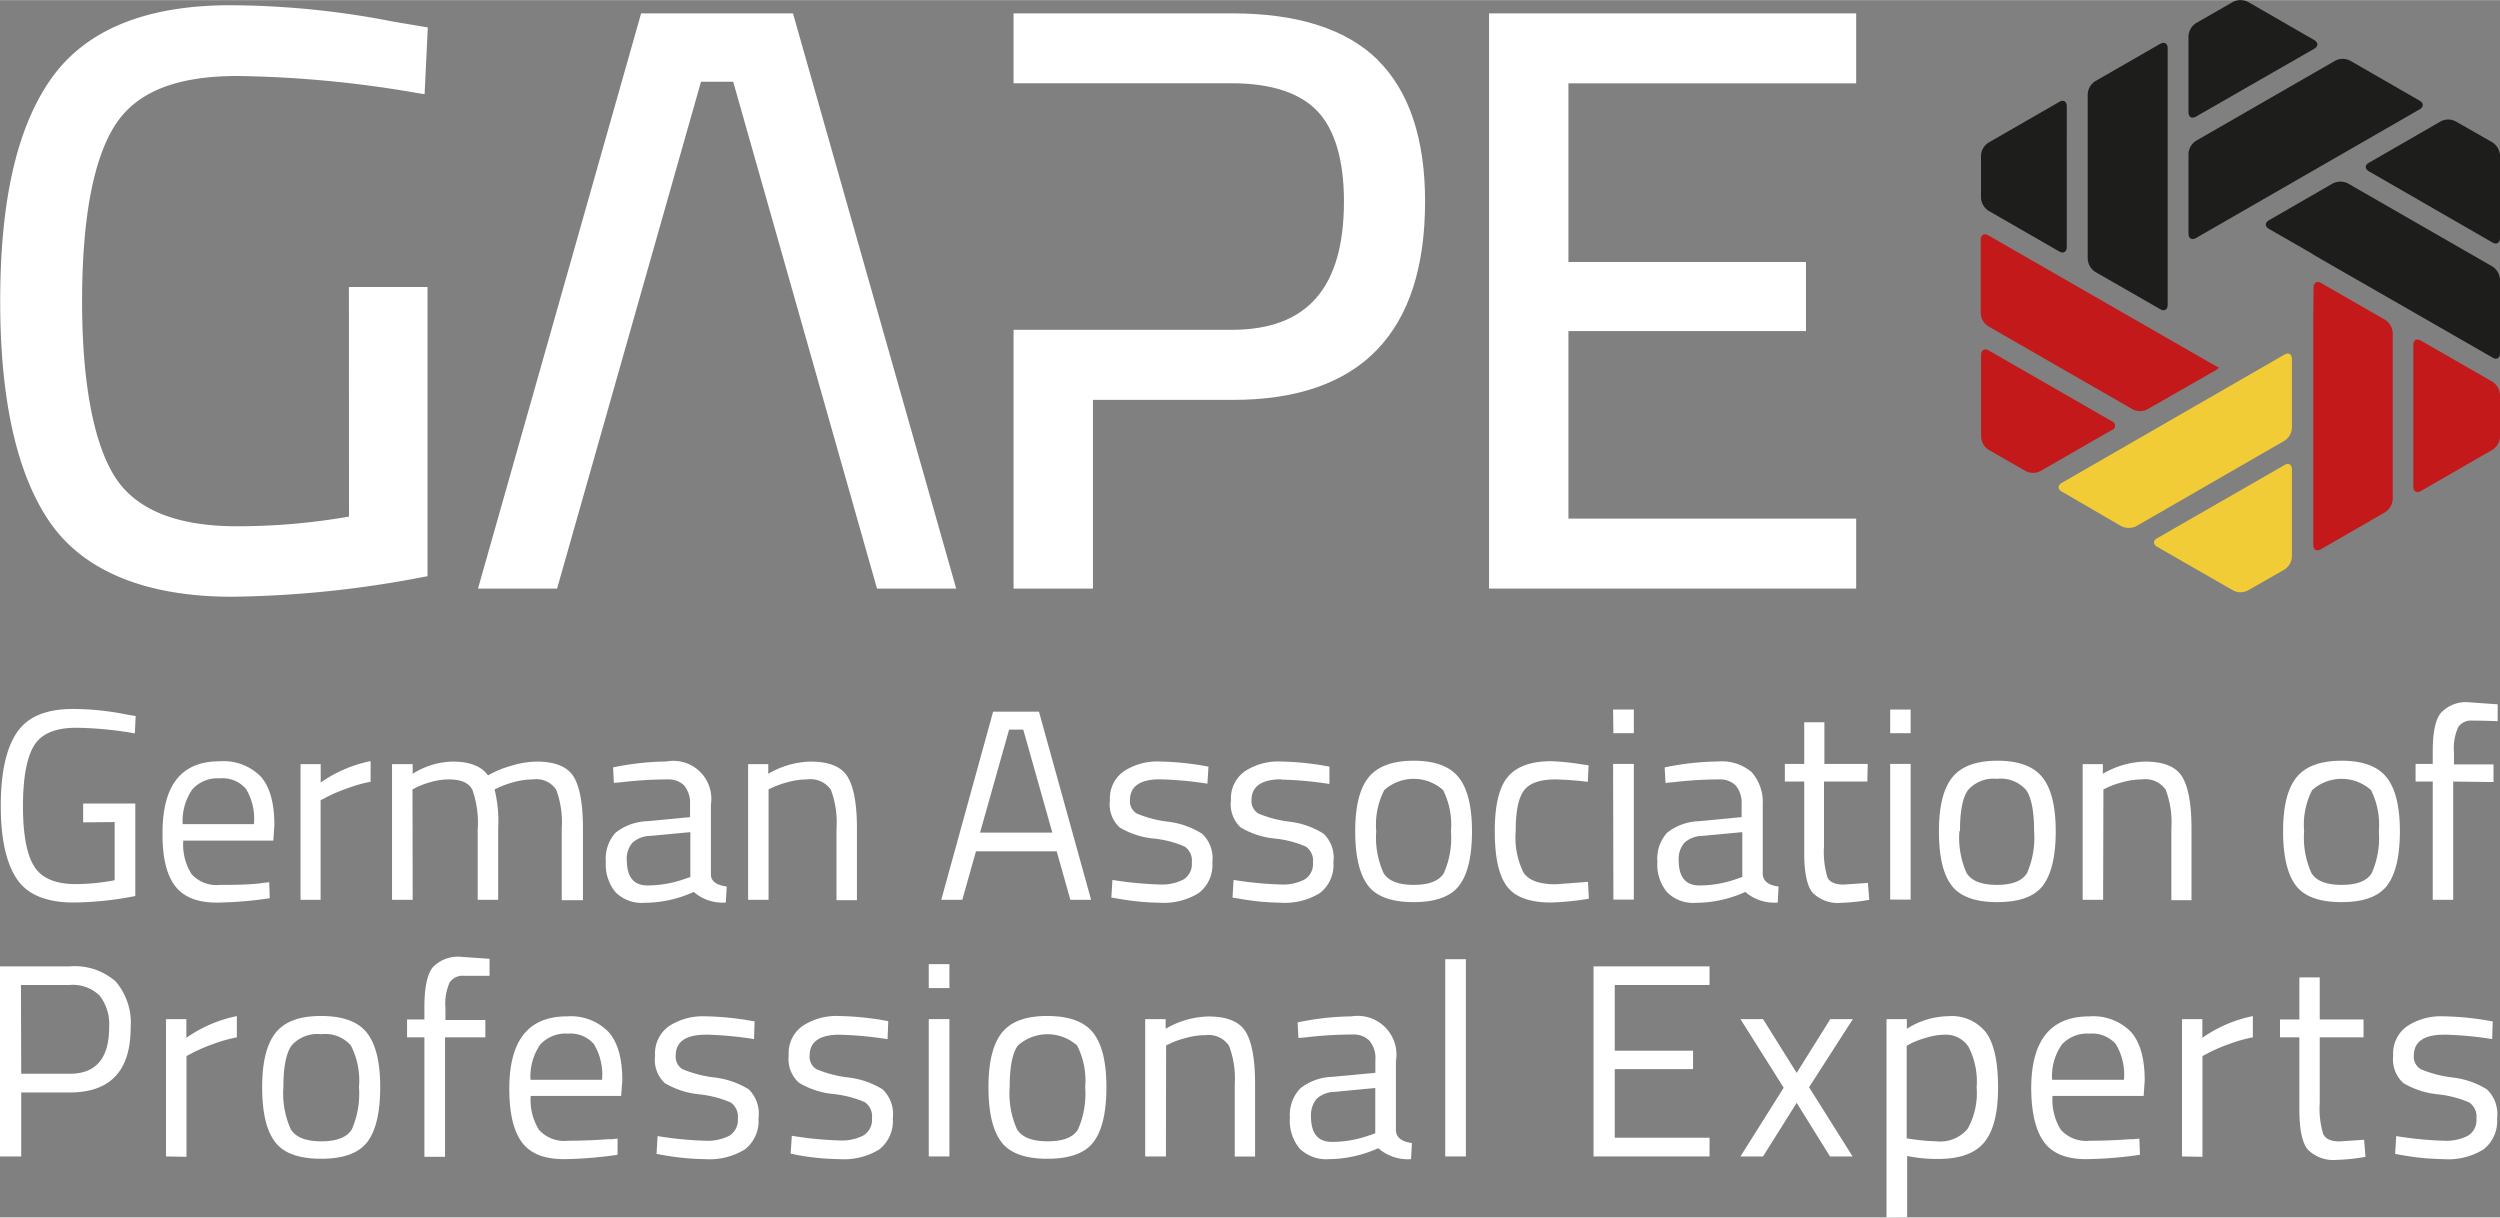 <?xml version="1.0"?>
<svg xmlns="http://www.w3.org/2000/svg" id="Ebene_1" data-name="Ebene 1" viewBox="0 0 257.95 125.6" width="1000" height="487"><rect x="0" y="0" width="257.95" height="125.6" fill="#808080" stroke="none"/><defs><style>.cls-1{fill:#f2cc36;}.cls-2{fill:#c3191b;}.cls-3{fill:#1d1d1b;}.cls-4{fill:#fff;}</style></defs><title>Gape_Logo</title><path class="cls-1" d="M220.29,55.26a1.76,1.76,0,0,0,1.55,0l15.3-8.82a1.69,1.69,0,0,0,.76-1.32V38c0-.48-.34-.69-.76-.45l-23,13.25c-.42.25-.42.64,0,.88Z" transform="translate(-1.42 -0.98)"/><path class="cls-2" d="M229.69,39.37a2.64,2.64,0,0,0,.71-.48l-.07,0-.77-.43-23-13.21c-.43-.25-.77,0-.77.44V33.3a1.71,1.71,0,0,0,.77,1.33l14.9,8.57a1.65,1.65,0,0,0,1.53,0Z" transform="translate(-1.42 -0.98)"/><path class="cls-3" d="M243.91,7.23a1.67,1.67,0,0,0-1.54,0L228,15.5a1.68,1.68,0,0,0-.77,1.33v8.25c0,.49.34.69.77.45l23.08-13.28c.43-.25.43-.64,0-.89Z" transform="translate(-1.42 -0.98)"/><path class="cls-3" d="M225.08,5.94c0-.49-.35-.69-.77-.45L217.6,9.35a1.7,1.7,0,0,0-.77,1.33v17a1.72,1.72,0,0,0,.77,1.34l6.71,3.85c.42.25.77.05.77-.44Z" transform="translate(-1.42 -0.98)"/><path class="cls-3" d="M254.79,13.49a1.65,1.65,0,0,0-1.53,0l-7.41,4.27c-.44.24-.44.64,0,.89L258.61,26c.41.24.76,0,.76-.45V17a1.74,1.74,0,0,0-.76-1.33Z" transform="translate(-1.42 -0.98)"/><path class="cls-2" d="M240.1,35c0,.49,0,.89,0,.9s0,.4,0,.9v20.4c0,.49.35.69.77.45l6.65-3.83a1.73,1.73,0,0,0,.78-1.33V35.31a1.73,1.73,0,0,0-.78-1.34l-6.63-3.81c-.42-.24-.76,0-.76.44Z" transform="translate(-1.42 -0.98)"/><path class="cls-2" d="M250.43,51.19c0,.5.34.69.77.45l7.4-4.27a1.68,1.68,0,0,0,.77-1.32V41.7a1.74,1.74,0,0,0-.77-1.34l-7.4-4.25c-.43-.24-.77-.06-.77.45Z" transform="translate(-1.42 -0.98)"/><path class="cls-2" d="M206.6,37.12c-.43-.25-.77,0-.77.45v8.48a1.69,1.69,0,0,0,.77,1.33l3.82,2.19a1.67,1.67,0,0,0,1.54,0l7.37-4.24a.47.47,0,0,0,0-.89Z" transform="translate(-1.42 -0.98)"/><path class="cls-1" d="M231.83,61.89a1.65,1.65,0,0,0,1.53,0l3.78-2.16a1.7,1.7,0,0,0,.76-1.34v-9c0-.49-.34-.69-.76-.44L224,56.5c-.44.25-.44.64,0,.89Z" transform="translate(-1.42 -0.98)"/><path class="cls-3" d="M233.36,1.16a1.72,1.72,0,0,0-1.53,0L228,3.36a1.69,1.69,0,0,0-.77,1.33v7.87c0,.49.34.69.77.44l12.2-7c.43-.25.43-.64,0-.9Z" transform="translate(-1.42 -0.98)"/><path class="cls-3" d="M214.67,11.92c0-.48-.34-.69-.77-.44l-7.3,4.2a1.7,1.7,0,0,0-.78,1.33v4.38a1.7,1.7,0,0,0,.78,1.33l7.3,4.2c.43.25.77,0,.77-.44Z" transform="translate(-1.42 -0.98)"/><path class="cls-3" d="M235.52,23.7c-.42.25-.42.64,0,.88l3.81,2.19c.42.24.77.45.77.46l.76.45,17.75,10.19c.41.26.76.05.76-.44V29.81a1.72,1.72,0,0,0-.76-1.33l-14.94-8.59a1.74,1.74,0,0,0-1.54,0Z" transform="translate(-1.42 -0.98)"/><path class="cls-4" d="M10,85.82V83.88h5.38v9.54a34.32,34.32,0,0,1-6.34.67c-2.83,0-4.8-.81-5.89-2.44s-1.65-4.14-1.65-7.53.55-5.91,1.65-7.55,3-2.45,5.84-2.45a28.13,28.13,0,0,1,5.43.56l1,.17-.09,1.79a37.24,37.24,0,0,0-6.05-.58q-3.24,0-4.36,1.86t-1.13,6.2q0,4.34,1.13,6.2c.75,1.24,2.19,1.87,4.33,1.87a21.58,21.58,0,0,0,4-.4v-6Z" transform="translate(-1.42 -0.98)"/><path class="cls-4" d="M27.62,86a6,6,0,0,0-.83-3.65,3.21,3.21,0,0,0-2.7-1.07,3.48,3.48,0,0,0-2.82,1.13,5.68,5.68,0,0,0-1,3.59Zm.76,6.08L29.2,92l.05,1.65a40.21,40.21,0,0,1-5.48.45q-3,0-4.31-1.75t-1.27-5.46q0-7.38,5.89-7.37a5.39,5.39,0,0,1,4.25,1.58q1.4,1.59,1.4,5l-.11,1.6H20.33a5.69,5.69,0,0,0,.85,3.45,3.44,3.44,0,0,0,2.94,1.12c1.4,0,2.82,0,4.26-.17" transform="translate(-1.42 -0.98)"/><path class="cls-4" d="M32.43,93.81v-14h2.08v1.9a13.65,13.65,0,0,1,5.15-2.21v2.13a14.84,14.84,0,0,0-2.46.7,16.89,16.89,0,0,0-2,.84l-.7.37V93.81Z" transform="translate(-1.42 -0.98)"/><path class="cls-4" d="M44,93.81H41.87v-14H44v1a8,8,0,0,1,4.11-1.26c1.75,0,3,.47,3.66,1.43a10.05,10.05,0,0,1,2.41-1,9.3,9.3,0,0,1,2.6-.43c1.88,0,3.14.5,3.79,1.5s1,2.8,1,5.4v7.4H59.38V86.46a9.61,9.61,0,0,0-.57-4,2.43,2.43,0,0,0-2.39-1.07,7.19,7.19,0,0,0-1.91.26,9.3,9.3,0,0,0-1.52.52l-.54.25a13.79,13.79,0,0,1,.37,4.1v7.29H50.71V86.57a10.24,10.24,0,0,0-.55-4.11c-.37-.72-1.17-1.07-2.41-1.07a6.64,6.64,0,0,0-1.84.26,8.79,8.79,0,0,0-1.45.52l-.48.25Z" transform="translate(-1.42 -0.98)"/><path class="cls-4" d="M66.1,89.74c0,1.73.71,2.59,2.14,2.59A11.46,11.46,0,0,0,72,91.68l.65-.22V86.83l-4.17.39a2.75,2.75,0,0,0-1.83.73,2.55,2.55,0,0,0-.56,1.79M74.77,84V91.2c0,.7.6,1.11,1.63,1.24l-.09,1.65A4.53,4.53,0,0,1,73,93a12.4,12.4,0,0,1-5.07,1.12,3.84,3.84,0,0,1-3-1.09,4.49,4.49,0,0,1-1-3.14,4,4,0,0,1,1-3,5.58,5.58,0,0,1,3.27-1.19l4.42-.42V84A2.86,2.86,0,0,0,72,82a2.31,2.31,0,0,0-1.69-.61,40.17,40.17,0,0,0-4.68.28l-.87.08-.08-1.6a28.45,28.45,0,0,1,5.49-.61A3.92,3.92,0,0,1,74.77,84" transform="translate(-1.42 -0.98)"/><path class="cls-4" d="M80.72,93.81H78.61v-14h2.08v1a9,9,0,0,1,4.36-1.26c1.88,0,3.14.5,3.79,1.51s1,2.81,1,5.39v7.4H87.73V86.46a9.57,9.57,0,0,0-.58-4,2.55,2.55,0,0,0-2.47-1.07,7.15,7.15,0,0,0-1.89.26,9.65,9.65,0,0,0-1.54.52l-.53.25Z" transform="translate(-1.42 -0.98)"/><path class="cls-4" d="M105.54,76.25l-3,10.63H110L107,76.25Zm-7,17.56,5.35-19.41h4.73L114,93.81h-2.14l-1.41-5h-8.33l-1.41,5Z" transform="translate(-1.42 -0.98)"/><path class="cls-4" d="M121.07,81.38c-2,0-3.06.72-3.06,2.14a1.48,1.48,0,0,0,.7,1.39,12.07,12.07,0,0,0,3.21.84A8.42,8.42,0,0,1,125.46,87a3.47,3.47,0,0,1,1.05,2.94,3.65,3.65,0,0,1-1.4,3.17,6.82,6.82,0,0,1-4.06,1,25.59,25.59,0,0,1-4.11-.39l-.85-.14.11-1.82a37.18,37.18,0,0,0,4.85.47,4.86,4.86,0,0,0,2.49-.52,1.85,1.85,0,0,0,.85-1.73,1.76,1.76,0,0,0-.73-1.66,10.62,10.62,0,0,0-3.21-.83,8.34,8.34,0,0,1-3.51-1.15,3.24,3.24,0,0,1-1-2.8,3.41,3.41,0,0,1,1.45-3,6.29,6.29,0,0,1,3.62-1,29.92,29.92,0,0,1,4.31.39l.79.14L126,81.83a36.68,36.68,0,0,0-4.93-.45" transform="translate(-1.42 -0.98)"/><path class="cls-4" d="M133.62,81.38c-2,0-3.07.72-3.07,2.14a1.49,1.49,0,0,0,.71,1.39,12.07,12.07,0,0,0,3.21.84A8.42,8.42,0,0,1,138,87a3.46,3.46,0,0,1,1,2.94,3.64,3.64,0,0,1-1.39,3.17,6.83,6.83,0,0,1-4.07,1,25.8,25.8,0,0,1-4.11-.39l-.84-.14.11-1.82a37.21,37.21,0,0,0,4.84.47,4.81,4.81,0,0,0,2.49-.52,1.84,1.84,0,0,0,.86-1.73,1.76,1.76,0,0,0-.73-1.66,10.81,10.81,0,0,0-3.21-.83,8.45,8.45,0,0,1-3.52-1.15,3.26,3.26,0,0,1-1-2.8,3.41,3.41,0,0,1,1.45-3,6.27,6.27,0,0,1,3.62-1,30,30,0,0,1,4.31.39l.78.14,0,1.79a36.82,36.82,0,0,0-4.93-.45" transform="translate(-1.42 -0.98)"/><path class="cls-4" d="M143.42,86.73a8.9,8.9,0,0,0,.75,4.31q.74,1.23,3.12,1.23c1.59,0,2.62-.41,3.11-1.22a9,9,0,0,0,.73-4.31,8,8,0,0,0-.81-4.25,4.55,4.55,0,0,0-6.07,0,7.79,7.79,0,0,0-.83,4.24m-2.17,0q0-3.84,1.38-5.55c.92-1.14,2.47-1.72,4.66-1.72s3.73.58,4.64,1.72,1.37,3,1.37,5.55-.43,4.42-1.3,5.58-2.43,1.74-4.72,1.74-3.87-.58-4.73-1.74-1.3-3-1.3-5.58" transform="translate(-1.42 -0.98)"/><path class="cls-4" d="M161.5,79.51a25.07,25.07,0,0,1,3.16.33l.67.09-.08,1.71a32.61,32.61,0,0,0-3.33-.25c-1.59,0-2.67.37-3.25,1.13s-.86,2.16-.86,4.21a8.16,8.16,0,0,0,.81,4.28q.8,1.2,3.33,1.2l3.32-.25.09,1.74a29.33,29.33,0,0,1-3.91.39q-3.3,0-4.55-1.68c-.84-1.12-1.25-3-1.25-5.68s.45-4.54,1.35-5.61,2.4-1.61,4.5-1.61" transform="translate(-1.42 -0.98)"/><path class="cls-4" d="M167.86,79.79H170v14h-2.11Zm0-5.61H170v2.44h-2.11Z" transform="translate(-1.42 -0.98)"/><path class="cls-4" d="M174.63,89.74c0,1.73.71,2.59,2.14,2.59a11.41,11.41,0,0,0,3.77-.65l.65-.22V86.83l-4.17.39a2.77,2.77,0,0,0-1.83.73,2.59,2.59,0,0,0-.56,1.79M183.3,84V91.2c.06.7.6,1.11,1.63,1.24l-.08,1.65A4.55,4.55,0,0,1,181.5,93a12.4,12.4,0,0,1-5.07,1.12,3.81,3.81,0,0,1-3-1.09,4.44,4.44,0,0,1-1-3.14,4,4,0,0,1,1-3,5.61,5.61,0,0,1,3.27-1.19l4.42-.42V84a2.86,2.86,0,0,0-.62-2,2.29,2.29,0,0,0-1.69-.61,39.87,39.87,0,0,0-4.67.28l-.87.08-.09-1.6a28.45,28.45,0,0,1,5.49-.61,4.76,4.76,0,0,1,3.48,1.09A4.71,4.71,0,0,1,183.3,84" transform="translate(-1.42 -0.98)"/><path class="cls-4" d="M194.09,81.61h-4.47v6.7a9.13,9.13,0,0,0,.35,3.17c.23.51.79.76,1.67.76l2.51-.17.14,1.74a18.77,18.77,0,0,1-2.87.31,3.66,3.66,0,0,1-3-1.07c-.56-.71-.84-2.06-.84-4.06V81.61h-2V79.79h2v-4.3h2.08v4.3h4.47Z" transform="translate(-1.42 -0.98)"/><path class="cls-4" d="M196.45,79.79h2.11v14h-2.11Zm0-5.61h2.11v2.44h-2.11Z" transform="translate(-1.42 -0.98)"/><path class="cls-4" d="M203.59,86.73a8.92,8.92,0,0,0,.74,4.31c.5.82,1.54,1.23,3.13,1.23s2.62-.41,3.11-1.22a9.11,9.11,0,0,0,.73-4.31c0-2-.27-3.47-.82-4.25a3.46,3.46,0,0,0-3-1.16,3.5,3.5,0,0,0-3,1.16c-.56.78-.83,2.19-.83,4.24m-2.17,0q0-3.84,1.38-5.55c.92-1.14,2.47-1.72,4.66-1.72s3.73.58,4.64,1.72,1.37,3,1.37,5.55-.44,4.42-1.3,5.58-2.44,1.74-4.73,1.74-3.86-.58-4.73-1.74-1.29-3-1.29-5.58" transform="translate(-1.42 -0.98)"/><path class="cls-4" d="M218.42,93.81h-2.11v-14h2.08v1a9,9,0,0,1,4.36-1.26c1.88,0,3.14.5,3.79,1.51s1,2.81,1,5.39v7.4h-2.08V86.46a9.57,9.57,0,0,0-.58-4,2.55,2.55,0,0,0-2.47-1.07,7.28,7.28,0,0,0-1.9.26,9.84,9.84,0,0,0-1.53.52l-.53.25Z" transform="translate(-1.42 -0.98)"/><path class="cls-4" d="M239.16,86.73a8.9,8.9,0,0,0,.75,4.31q.74,1.23,3.12,1.23c1.59,0,2.62-.41,3.11-1.22a9,9,0,0,0,.73-4.31,8,8,0,0,0-.81-4.25,4.55,4.55,0,0,0-6.07,0,7.79,7.79,0,0,0-.83,4.24m-2.17,0q0-3.84,1.38-5.55c.92-1.14,2.47-1.72,4.66-1.72s3.73.58,4.64,1.72,1.37,3,1.37,5.55-.43,4.42-1.3,5.58-2.43,1.74-4.72,1.74-3.87-.58-4.73-1.74-1.3-3-1.3-5.58" transform="translate(-1.42 -0.98)"/><path class="cls-4" d="M254.54,81.61v12.2h-2.11V81.61h-1.77V79.79h1.77V78.52c0-2,.28-3.33.85-4a3.53,3.53,0,0,1,3-1.08l2.85.2,0,1.74q-1.57-.06-2.61-.06a1.6,1.6,0,0,0-1.46.67,5.31,5.31,0,0,0-.44,2.61v1.24h4.08v1.82Z" transform="translate(-1.42 -0.98)"/><path class="cls-4" d="M3.61,111.76h5q4.06,0,4.07-4.76a4.82,4.82,0,0,0-1-3.33,4,4,0,0,0-3.1-1.07h-5Zm5,1.93h-5v6.6H1.42V100.68H8.61a6.41,6.41,0,0,1,4.75,1.56A6.55,6.55,0,0,1,14.9,107q0,6.69-6.29,6.69" transform="translate(-1.42 -0.98)"/><path class="cls-4" d="M18.55,120.29V106.12h2.1v1.93a13.82,13.82,0,0,1,5.21-2.24V108a15.21,15.21,0,0,0-2.49.71,16.26,16.26,0,0,0-2,.85l-.71.37v10.4Z" transform="translate(-1.42 -0.98)"/><path class="cls-4" d="M30.66,113.13a9,9,0,0,0,.76,4.35c.5.83,1.55,1.25,3.15,1.25s2.65-.41,3.15-1.23a9.18,9.18,0,0,0,.74-4.35,8,8,0,0,0-.83-4.3,3.5,3.5,0,0,0-3.06-1.17,3.55,3.55,0,0,0-3.07,1.17c-.56.79-.84,2.21-.84,4.28m-2.19,0q0-3.87,1.4-5.61t4.7-1.72q3.32,0,4.7,1.72c.91,1.16,1.38,3,1.38,5.61s-.44,4.47-1.31,5.64-2.47,1.76-4.78,1.76-3.91-.58-4.78-1.76-1.31-3-1.31-5.64" transform="translate(-1.42 -0.98)"/><path class="cls-4" d="M47.34,108v12.33H45.21V108H43.42v-1.84h1.79v-1.28c0-2,.28-3.36.85-4.09a3.59,3.59,0,0,1,3-1.09l2.87.2,0,1.75c-1.06,0-1.94,0-2.63,0a1.62,1.62,0,0,0-1.48.68,5.37,5.37,0,0,0-.44,2.63v1.25h4.12V108Z" transform="translate(-1.42 -0.98)"/><path class="cls-4" d="M63.54,112.38a6.11,6.11,0,0,0-.84-3.68A3.22,3.22,0,0,0,60,107.62a3.52,3.52,0,0,0-2.84,1.13,5.77,5.77,0,0,0-1,3.63Zm.77,6.15.83-.08,0,1.67a41.25,41.25,0,0,1-5.54.45q-3.07,0-4.35-1.77c-.86-1.18-1.28-3-1.28-5.51q0-7.46,5.94-7.45a5.42,5.42,0,0,1,4.29,1.6q1.43,1.59,1.43,5l-.12,1.61H56.18a5.81,5.81,0,0,0,.85,3.49,3.51,3.51,0,0,0,3,1.13c1.41,0,2.85-.06,4.31-.17" transform="translate(-1.42 -0.98)"/><path class="cls-4" d="M74.24,107.73c-2.06,0-3.1.72-3.1,2.16a1.49,1.49,0,0,0,.71,1.4,12.27,12.27,0,0,0,3.25.85,8.62,8.62,0,0,1,3.58,1.23,3.54,3.54,0,0,1,1,3,3.69,3.69,0,0,1-1.41,3.2,7,7,0,0,1-4.11,1,26.36,26.36,0,0,1-4.15-.39l-.85-.15.11-1.84a36.46,36.46,0,0,0,4.89.48,4.93,4.93,0,0,0,2.52-.52,1.89,1.89,0,0,0,.87-1.76,1.78,1.78,0,0,0-.74-1.67,11.24,11.24,0,0,0-3.24-.84,8.54,8.54,0,0,1-3.56-1.16,3.29,3.29,0,0,1-1-2.83,3.45,3.45,0,0,1,1.46-3.06,6.41,6.41,0,0,1,3.66-1,30.65,30.65,0,0,1,4.35.39l.8.14-.06,1.82a37.76,37.76,0,0,0-5-.46" transform="translate(-1.42 -0.98)"/><path class="cls-4" d="M88.06,107.73c-2.07,0-3.1.72-3.1,2.16a1.47,1.47,0,0,0,.71,1.4,12,12,0,0,0,3.24.85,8.56,8.56,0,0,1,3.58,1.23,3.54,3.54,0,0,1,1.05,3,3.71,3.71,0,0,1-1.4,3.2,7,7,0,0,1-4.11,1,26.15,26.15,0,0,1-4.15-.39L83,120l.12-1.84a36.46,36.46,0,0,0,4.89.48,4.87,4.87,0,0,0,2.51-.52,1.89,1.89,0,0,0,.87-1.76,1.78,1.78,0,0,0-.74-1.67,11.14,11.14,0,0,0-3.24-.84,8.49,8.49,0,0,1-3.55-1.16,3.27,3.27,0,0,1-1.06-2.83,3.43,3.43,0,0,1,1.47-3.06,6.35,6.35,0,0,1,3.65-1,30.4,30.4,0,0,1,4.35.39l.8.14L93,108.19a37.64,37.64,0,0,0-5-.46" transform="translate(-1.42 -0.98)"/><path class="cls-4" d="M97.25,106.12h2.13v14.17H97.25Zm0-5.67h2.13v2.47H97.25Z" transform="translate(-1.42 -0.98)"/><path class="cls-4" d="M105.6,113.13a9,9,0,0,0,.75,4.35c.5.83,1.55,1.25,3.16,1.25s2.65-.41,3.14-1.23a9.18,9.18,0,0,0,.74-4.35,8,8,0,0,0-.83-4.3,4.59,4.59,0,0,0-6.12,0c-.56.79-.84,2.21-.84,4.28m-2.19,0q0-3.87,1.39-5.61t4.71-1.72q3.31,0,4.69,1.72t1.38,5.61q0,3.89-1.31,5.64c-.87,1.18-2.47,1.76-4.78,1.76s-3.9-.58-4.77-1.76-1.31-3-1.31-5.64" transform="translate(-1.42 -0.98)"/><path class="cls-4" d="M121.72,120.29h-2.14V106.12h2.11v1a9.08,9.08,0,0,1,4.41-1.27c1.89,0,3.17.51,3.82,1.53s1,2.83,1,5.44v7.48h-2.1v-7.43a9.53,9.53,0,0,0-.59-4,2.56,2.56,0,0,0-2.48-1.09,7.4,7.4,0,0,0-1.92.27,9.34,9.34,0,0,0-1.55.53l-.54.25Z" transform="translate(-1.42 -0.98)"/><path class="cls-4" d="M136.69,116.18q0,2.61,2.16,2.61a11.4,11.4,0,0,0,3.81-.66l.66-.22v-4.68l-4.21.4a2.75,2.75,0,0,0-1.85.73,2.63,2.63,0,0,0-.57,1.82m8.76-5.78v7.25c.06.7.61,1.12,1.65,1.25l-.09,1.67a4.63,4.63,0,0,1-3.38-1.13,12.64,12.64,0,0,1-5.12,1.13,3.87,3.87,0,0,1-3-1.1,4.49,4.49,0,0,1-1-3.18,4,4,0,0,1,1.05-3,5.55,5.55,0,0,1,3.3-1.21l4.47-.42V110.4a2.83,2.83,0,0,0-.63-2.07,2.28,2.28,0,0,0-1.7-.62,40.71,40.71,0,0,0-4.72.28l-.89.08-.08-1.61a28.3,28.3,0,0,1,5.54-.62,4,4,0,0,1,4.61,4.56" transform="translate(-1.42 -0.98)"/><rect class="cls-4" x="149.12" y="98.96" width="2.13" height="20.35"/><polygon class="cls-4" points="164.42 119.31 164.42 99.7 176.39 99.7 176.39 101.62 166.61 101.62 166.61 108.4 174.69 108.4 174.69 110.3 166.61 110.3 166.61 117.38 176.39 117.38 176.39 119.31 164.42 119.31"/><polygon class="cls-4" points="179.58 105.14 181.91 105.14 185.38 110.69 188.85 105.14 191.18 105.14 186.66 112.17 191.15 119.31 188.82 119.31 185.38 113.78 181.91 119.31 179.58 119.31 184.04 112.22 179.58 105.14"/><path class="cls-4" d="M202.07,107.73a6.55,6.55,0,0,0-1.83.29,10.42,10.42,0,0,0-1.55.56l-.54.29v9.55a21.41,21.41,0,0,0,3.07.31,3.69,3.69,0,0,0,3.23-1.3,7.6,7.6,0,0,0,.92-4.26,7.8,7.8,0,0,0-.84-4.19,2.78,2.78,0,0,0-2.46-1.25m-6,18.85V106.12h2.1v1a8.2,8.2,0,0,1,4.27-1.3,4.49,4.49,0,0,1,3.92,1.71c.81,1.14,1.22,3,1.22,5.65s-.48,4.51-1.43,5.66-2.55,1.71-4.77,1.71a15,15,0,0,1-3.18-.31v6.32Z" transform="translate(-1.42 -0.98)"/><path class="cls-4" d="M220.57,112.38a6.11,6.11,0,0,0-.84-3.68,3.25,3.25,0,0,0-2.73-1.08,3.51,3.51,0,0,0-2.84,1.13,5.65,5.65,0,0,0-1,3.63Zm.77,6.15.82-.08.06,1.67a41.26,41.26,0,0,1-5.55.45q-3.06,0-4.35-1.77T211,113.29q0-7.46,6-7.45a5.44,5.44,0,0,1,4.29,1.6q1.42,1.59,1.42,5l-.11,1.61H213.2a5.8,5.8,0,0,0,.86,3.49,3.51,3.51,0,0,0,3,1.13c1.41,0,2.85-.06,4.31-.17" transform="translate(-1.42 -0.98)"/><path class="cls-4" d="M226.56,120.29V106.12h2.1v1.93a13.82,13.82,0,0,1,5.21-2.24V108a15.21,15.21,0,0,0-2.49.71,16.26,16.26,0,0,0-2,.85l-.71.37v10.4Z" transform="translate(-1.42 -0.98)"/><path class="cls-4" d="M245.29,108h-4.52v6.77a9,9,0,0,0,.36,3.21c.24.51.8.76,1.69.76l2.53-.17.14,1.76a19.08,19.08,0,0,1-2.9.31,3.73,3.73,0,0,1-3.07-1.08c-.57-.72-.85-2.08-.85-4.11V108h-2v-1.84h2v-4.34h2.1v4.34h4.52Z" transform="translate(-1.42 -0.98)"/><path class="cls-4" d="M253.58,107.73c-2.06,0-3.1.72-3.1,2.16a1.47,1.47,0,0,0,.72,1.4,12,12,0,0,0,3.24.85,8.62,8.62,0,0,1,3.58,1.23,3.54,3.54,0,0,1,1.05,3,3.69,3.69,0,0,1-1.41,3.2,6.92,6.92,0,0,1-4.11,1,26.36,26.36,0,0,1-4.15-.39l-.85-.15.11-1.84a36.6,36.6,0,0,0,4.89.48,4.93,4.93,0,0,0,2.52-.52,1.89,1.89,0,0,0,.87-1.76,1.78,1.78,0,0,0-.74-1.67,11.14,11.14,0,0,0-3.24-.84,8.59,8.59,0,0,1-3.56-1.16,3.29,3.29,0,0,1-1.05-2.83,3.43,3.43,0,0,1,1.47-3.06,6.35,6.35,0,0,1,3.65-1,30.4,30.4,0,0,1,4.35.39l.8.14-.06,1.82a37.62,37.62,0,0,0-5-.46" transform="translate(-1.42 -0.98)"/><polygon class="cls-4" points="191.52 8.59 191.52 1.37 153.64 1.37 153.64 60.72 191.52 60.72 191.52 53.5 161.83 53.5 161.83 34.15 186.34 34.15 186.34 27.02 161.83 27.02 161.83 8.59 191.52 8.59"/><path class="cls-4" d="M37.43,54.27a67,67,0,0,1-11.57,1c-6.25,0-10.5-1.74-12.64-5.19s-3.33-9.63-3.33-18S11,17.57,13.22,14s6.42-5.19,12.72-5.19a116.32,116.32,0,0,1,18.43,1.74l.86.14.33-6.89L42,3.2a88.69,88.69,0,0,0-16.8-1.69c-8.81,0-15,2.57-18.55,7.65S1.44,21.85,1.44,32.07,3.18,50,6.62,54.93s9.8,7.61,18.72,7.61a109.5,109.5,0,0,0,19.56-2l.63-.12V30.58H37.42Z" transform="translate(-1.42 -0.98)"/><path class="cls-4" d="M143.59,7.16c-3.25-3.19-8.28-4.81-15-4.81H106V9.56h22.52c4.07,0,7.05,1,8.84,2.89s2.73,5.06,2.73,9.29c0,8.92-3.78,13.26-11.57,13.26H106V61.7h8.19V42.23h14.42c13.17,0,19.85-6.89,19.85-20.48,0-6.48-1.65-11.39-4.89-14.59" transform="translate(-1.42 -0.98)"/><polygon class="cls-4" points="81.82 1.37 66.15 1.37 49.32 60.72 57.48 60.72 72.33 8.42 75.65 8.42 90.49 60.72 98.66 60.72 81.82 1.37"/></svg>
